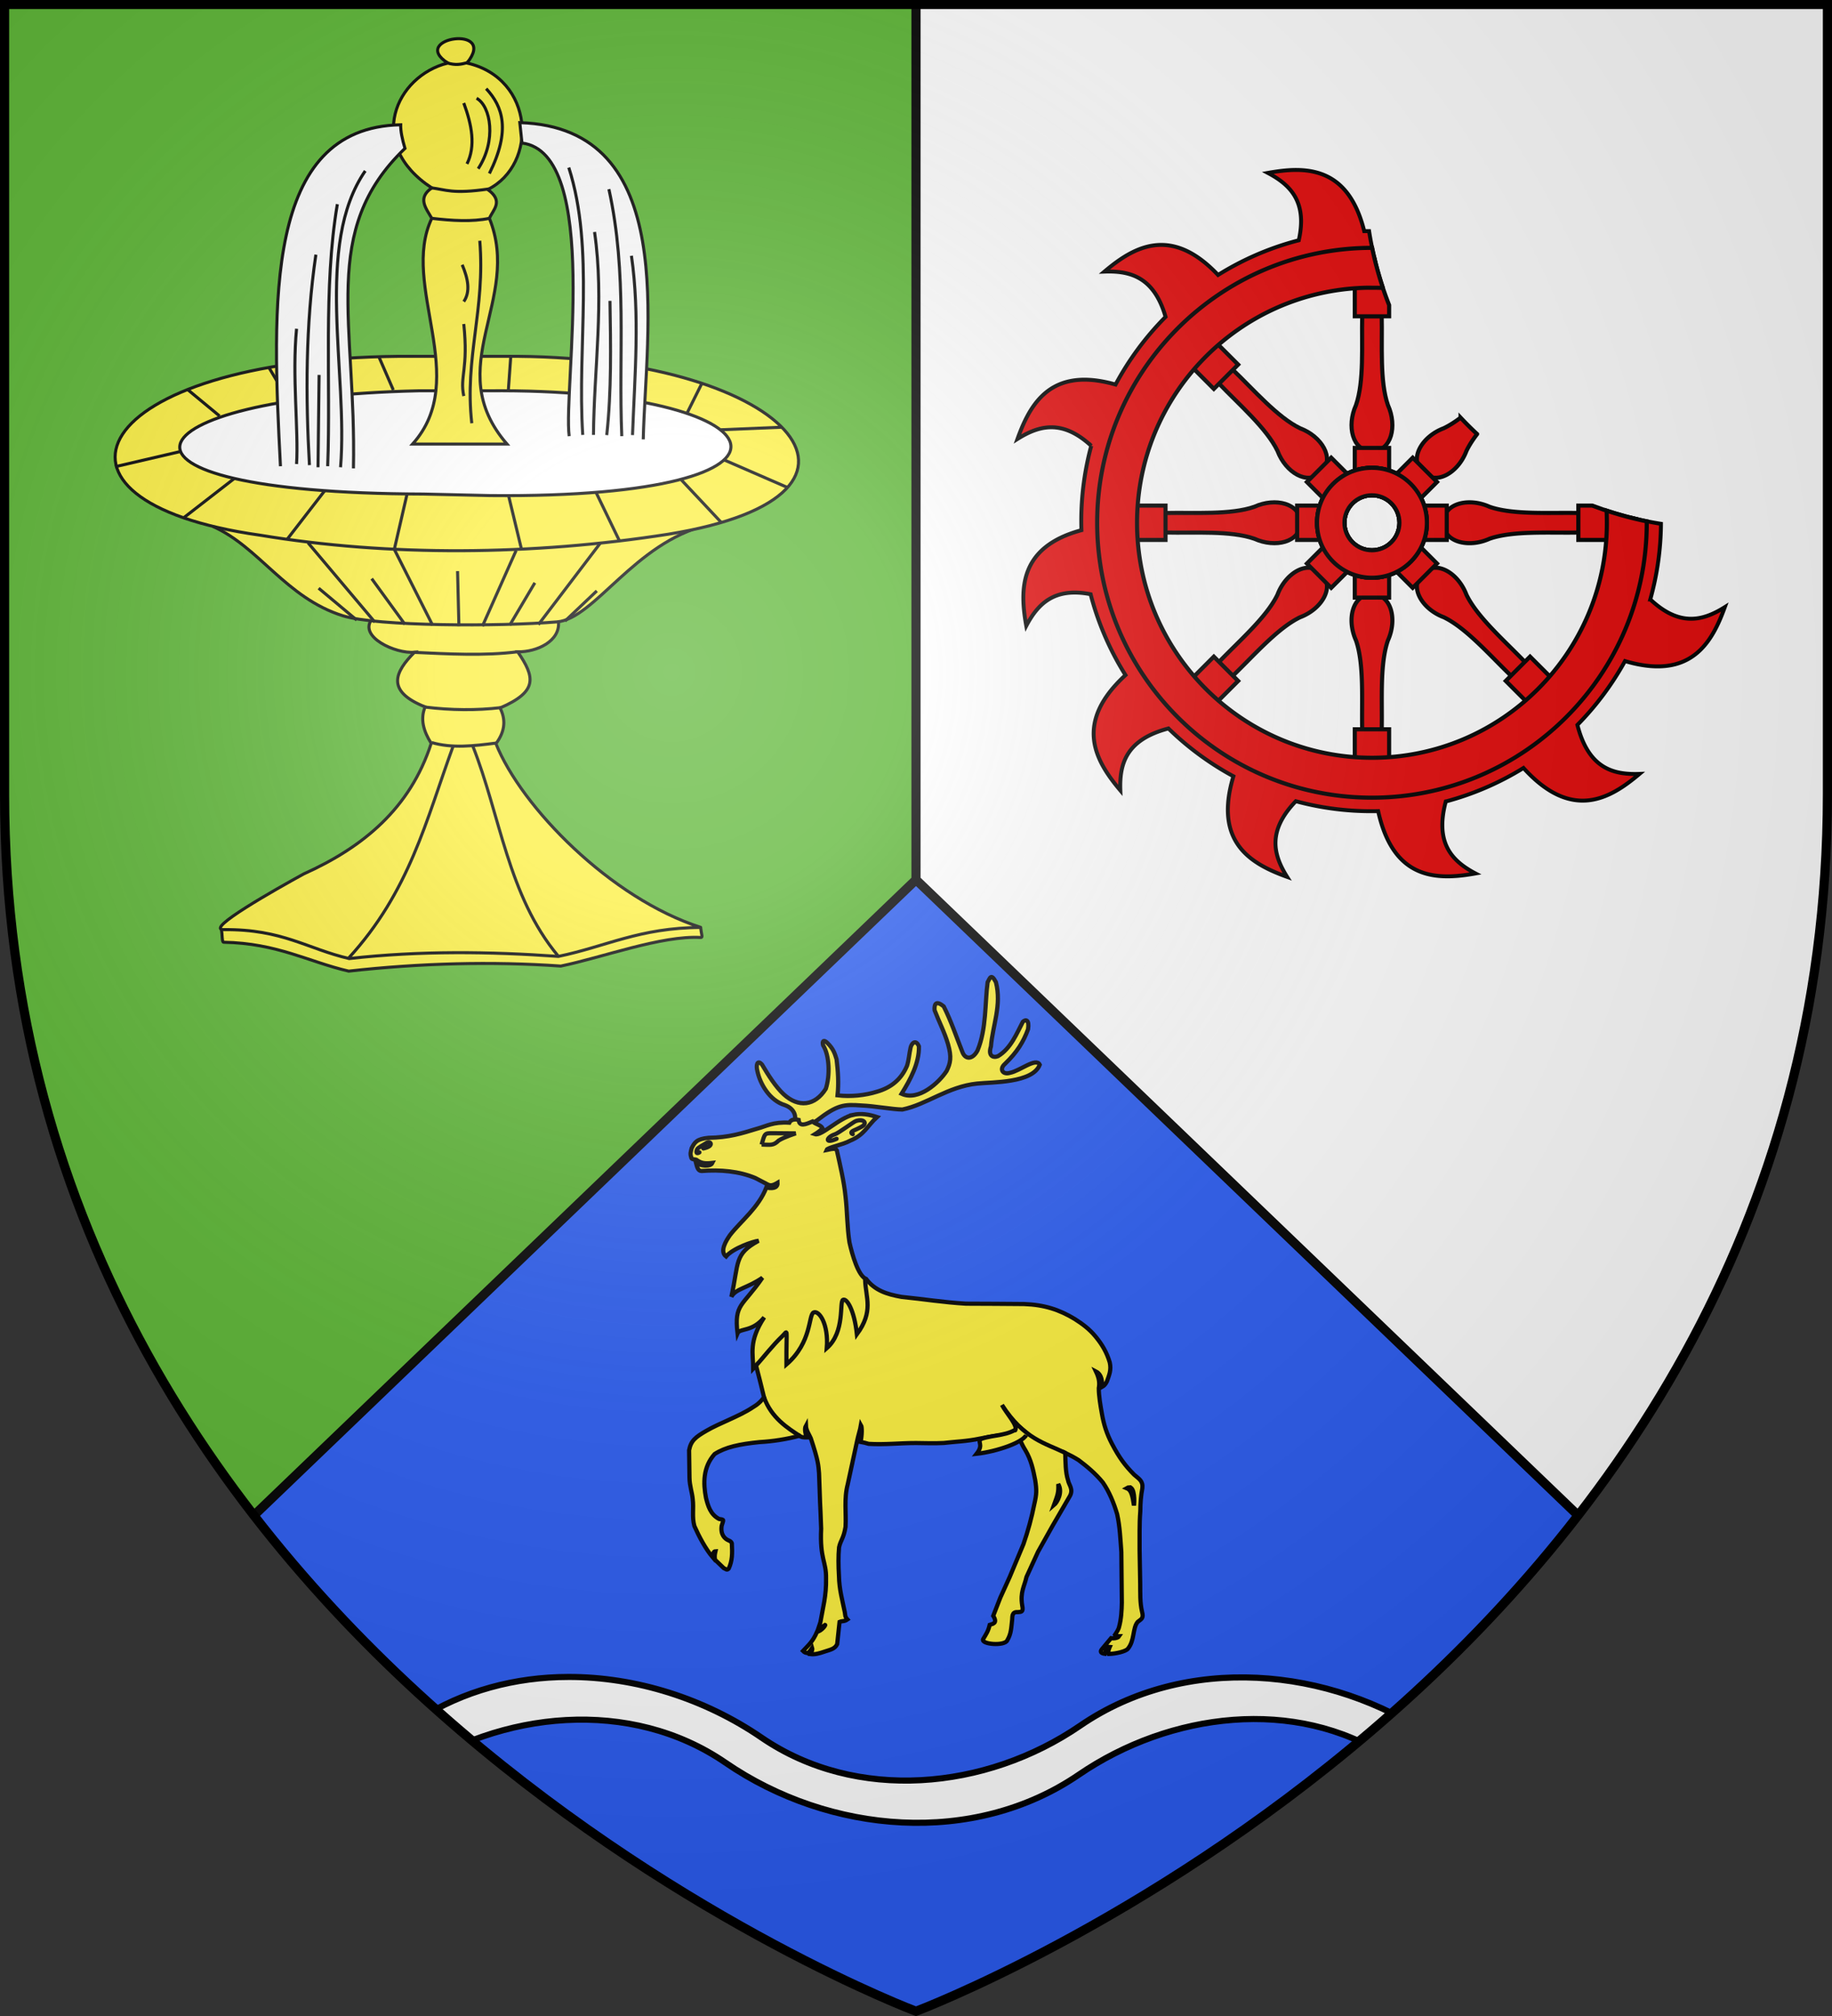 <svg xmlns="http://www.w3.org/2000/svg" xmlns:xlink="http://www.w3.org/1999/xlink" xml:space="preserve" width="600" height="660"><rect width="100%" height="100%" fill="#333333" stroke="none"/><defs><radialGradient id="d" cx="-80" cy="-80" r="405" gradientUnits="userSpaceOnUse"><stop offset="0" stop-color="#fff" stop-opacity=".31"/><stop offset=".19" stop-color="#fff" stop-opacity=".25"/><stop offset=".6" stop-color="#6b6b6b" stop-opacity=".125"/><stop offset="1" stop-opacity=".125"/></radialGradient><clipPath id="c" clipPathUnits="userSpaceOnUse"><use xlink:href="#a" width="600" height="660" fill="none" stroke="#000" stroke-width="3" transform="translate(300 299.954)"/></clipPath><path id="a" d="M-298.5-298.5h597V-40C298.5 246.31 0 358.5 0 358.5S-298.5 246.31-298.5-40z"/></defs><use xlink:href="#a" width="600" height="660" fill="#fcef3c" style="fill:#fff" transform="translate(300 300)"/><path fill="#5ab532" d="M1.5 1.5H300v657S1.5 546.31 1.5 260Z"/><path fill="#2b5df2" d="M300 288 83.125 496.156C171.503 610.228 300 658.5 300 658.5s128.497-48.272 216.875-162.344z"/><path fill="none" stroke="#000" stroke-linejoin="round" stroke-width="3" d="M516.875 496.156 300 288 83.125 496.156M300 288V1.5"/><g clip-path="url(#c)"><g style="display:inline;stroke:#000;stroke-width:5.73;stroke-dasharray:none"><g style="display:inline;fill:#fff;stroke:#000;stroke-width:5.73;stroke-miterlimit:4;stroke-dasharray:none;stroke-opacity:1"><path d="m533.023 1836.526 1.065-25.56M932.52 1828.538l-2.13-20.767" style="fill:#fff;stroke:#000;stroke-width:5.73;stroke-linecap:butt;stroke-linejoin:miter;stroke-miterlimit:4;stroke-dasharray:none;stroke-opacity:1" transform="matrix(.174 0 0 .174 21.26 -1.747)"/></g><g style="fill:#fcef3c;stroke-width:5.73;stroke-miterlimit:4;stroke-dasharray:none;stroke:#000"><path d="M292.63 1756.916c4.477-.042 1.82 25.857 6.095 25.937 101.32 1.885 159.984 36.968 235.427 54.38 133.99-14.964 270.061-18.613 399.24-9.524 78.569-16.131 189.5-57.928 263.417-53.81 4.125.23 1.619-5.288.86-10.976l-1.271-9.552" style="display:inline;fill:#fcef3c;stroke:#000;stroke-width:5.73;stroke-linecap:butt;stroke-linejoin:miter;stroke-miterlimit:4;stroke-dasharray:none;stroke-opacity:1" transform="matrix(.174 0 0 .174 21.26 -1.747)"/><g style="display:inline;fill:#fcef3c;stroke:#000;stroke-width:5.73;stroke-miterlimit:4;stroke-dasharray:none;stroke-opacity:1"><path d="M577.706 1173.721c-25.093 33.056 45.112 65.297 80.458 61.893-36.95 37.086-54.507 73.284 20 102.857-9.588 22.857-3.058 45.715 11.429 68.572-39.571 122.383-128.27 195.579-240 245.714-51.148 28.118-188.307 105.16-150.278 104.8 110.618-1.05 157.253 36.29 235.879 54.436 133.99-14.963 264.63-13.18 393.808-4.091 89.242-18.323 152.428-54.016 268.544-54.423-170.373-54.236-338.515-227.007-386.106-345.773 18.648-25.093 17.976-46.966 7.734-67.244 71.66-30.899 65.895-57.852 33.276-105.575 36.045.424 80.026-20.043 76.678-56.31" style="display:inline;fill:#fcef3c;stroke:#000;stroke-width:5.73;stroke-linecap:butt;stroke-linejoin:miter;stroke-miterlimit:4;stroke-dasharray:none;stroke-opacity:1" transform="matrix(.174 0 0 .174 21.237 -1.47)"/><path d="M657.03 1235.875c65.395 2.982 132.335 6.82 195.013-1.066M678.297 1338.855c48.881 5.953 96.39 6.417 142.432 1.01M690.419 1405.525c38.573 11.337 79.868 6.335 121.218 1.01" style="display:inline;fill:#fcef3c;stroke:#000;stroke-width:5.73;stroke-linecap:butt;stroke-linejoin:miter;stroke-miterlimit:4;stroke-dasharray:none;stroke-opacity:1" transform="matrix(.174 0 0 .174 21.237 -1.47)"/><path d="M730.79 1412.557c-50.866 139.369-81.74 273.247-196.915 398.835M767.638 1411.492c52.387 132.216 66.222 281.92 160.705 395.427" style="fill:#fcef3c;stroke:#000;stroke-width:5.73;stroke-linecap:butt;stroke-linejoin:miter;stroke-miterlimit:4;stroke-dasharray:none;stroke-opacity:1" transform="matrix(.174 0 0 .174 21.237 -1.47)"/></g></g><g style="display:inline;fill:#fcef3c;stroke:#000;stroke-width:5.73;stroke-miterlimit:4;stroke-dasharray:none;stroke-opacity:1"><path d="M295.882 997.69c88.04 38.737 138.158 135.097 245.714 168.57 64 19.919 294.556 20.449 402.857 11.43 70.702-5.889 145.853-148.904 282.52-182.144" style="display:inline;fill:#fcef3c;stroke:#000;stroke-width:5.73;stroke-linecap:butt;stroke-linejoin:miter;stroke-miterlimit:4;stroke-dasharray:none;stroke-opacity:1" transform="matrix(.174 0 0 .174 18.096 -1.324)"/></g><g style="display:inline;fill:#fcef3c;stroke:#000;stroke-width:5.73;stroke-miterlimit:4;stroke-dasharray:none;stroke-opacity:1"><path d="M640 677.143h200c530.178-3.548 768.725 259.78 307.724 334.687-256.223 40.034-525.788 42.151-769.008 1.77C-76.274 949.693 57.892 683.285 640 677.143Z" style="fill:#fcef3c;stroke:#000;stroke-width:5.73;stroke-linecap:butt;stroke-linejoin:miter;stroke-miterlimit:4;stroke-dasharray:none;stroke-opacity:1" transform="matrix(.174 0 0 .174 19.188 -1.17)"/><path d="m632.191 1039.17 24.408-105.891M871.225 1039.906 846.508 937.32M1055.61 1024.193l-44.447-91.924M1246.528 988.837l-77.782-82.832M1372.256 924.065l-123.83-53.834M1360.46 810.581l-114.32 4.755" style="display:inline;fill:#fcef3c;stroke:#000;stroke-width:5.73;stroke-linecap:butt;stroke-linejoin:miter;stroke-miterlimit:4;stroke-dasharray:none;stroke-opacity:1" transform="matrix(.174 0 0 .174 19.188 -1.17)"/><path d="m1182.94 784.021 27.345-54.915M846.508 741.35l4.632-64.058M1022.152 750.982l14.264-62.16M630.03 740.493 603.176 678.7M432.366 759.533l-36.04-60.61M302.923 789.368l-60.486-50.038M503.056 927.218l-72.84 94.218M333.35 904.995l-98.995 76.771M228.294 856.507l-122.177 28.407" style="fill:#fcef3c;stroke:#000;stroke-width:5.73;stroke-linecap:butt;stroke-linejoin:miter;stroke-miterlimit:4;stroke-dasharray:none;stroke-opacity:1" transform="matrix(.174 0 0 .174 19.188 -1.17)"/></g><path d="M321.794 40.346c-657.896-1.983-560.36-182.104-8.571-194.286H444.65c558.321-5.17 654.913 203.138 2.857 197.143z" style="display:inline;fill:#fff;stroke:#000;stroke-width:5.73;stroke-linecap:butt;stroke-linejoin:miter;stroke-miterlimit:4;stroke-dasharray:none;stroke-opacity:1" transform="matrix(.174 0 0 .174 82.663 154.724)"/><g style="display:inline;fill:#fcef3c;stroke:#000;stroke-width:5.73;stroke-miterlimit:4;stroke-dasharray:none;stroke-opacity:1"><g style="display:inline;fill:#fcef3c;stroke:#000;stroke-width:5.73;stroke-miterlimit:4;stroke-dasharray:none;stroke-opacity:1"><path d="M656.664 846.32c110.77-123.196-24.002-298.763 36.147-424.723-10.87-19.077-27.668-38.155 0-57.232-126.171-82.43-67.565-210.834 30.122-234.953-74.027-47.723 95.372-73.341 36.146 0 127.298 28.508 134.292 190.665 39.16 237.965 30.358 22.038 10.207 37.608 3.011 54.22 62.098 153.765-92.431 279.811 33.135 424.723z" style="fill:#fcef3c;stroke:#000;stroke-width:5.73;stroke-linecap:butt;stroke-linejoin:miter;stroke-miterlimit:4;stroke-dasharray:none;stroke-opacity:1" transform="matrix(.174 0 0 .174 20.862 -1.879)"/><path d="M692.81 364.365c25.62 3.063 39.031 12.028 107.375 1.947M692.81 421.597c38.276 4.5 75.766 6.75 108.44 0M720.992 128.83c16.458 5.517 27.431 2.807 38.34 0M783.177 463.768c10.606 130.091-29.084 219.424-15.061 343.393M750.043 508.951c11.268 26.496 15.735 50.78 3.012 69.281M795.226 177.607c31.316 33.678 46.483 78.12 6.024 159.648M753.055 204.717c15.302 41.478 22.66 80.97 6.024 114.464" style="fill:#fcef3c;stroke:#000;stroke-width:5.73;stroke-linecap:butt;stroke-linejoin:miter;stroke-miterlimit:4;stroke-dasharray:none;stroke-opacity:1" transform="matrix(.174 0 0 .174 20.862 -1.879)"/><path d="M777.153 195.68c26.964 14.988 37.754 79.89 3.012 132.538" style="fill:#fcef3c;stroke:#000;stroke-width:5.73;stroke-linecap:butt;stroke-linejoin:miter;stroke-miterlimit:4;stroke-dasharray:none;stroke-opacity:1" transform="matrix(.174 0 0 .174 20.862 -1.879)"/></g><path d="M753.055 620.403c8.95 85.344-7.934 98.318 0 135.55" style="fill:#fcef3c;stroke:#000;stroke-width:5.73;stroke-linecap:butt;stroke-linejoin:miter;stroke-miterlimit:4;stroke-dasharray:none;stroke-opacity:1" transform="matrix(.174 0 0 .174 20.862 -1.879)"/></g><g style="fill:#fff;stroke-width:5.73;stroke-miterlimit:4;stroke-dasharray:none;stroke:#000"><path d="m715.399 361.046 71.744 142.109M944.234 362.255l-63.459 142.512M1102.596 348.63 986.039 501.882M552.604 347.906l125.768 149.196M834.018 401.157l2.553 103.595M979.48 423.12l-47.347 79.835M1096.118 438.343l-59.87 56.829M672.394 415.3l62.539 85.96M572.519 433.282l71.708 59.987" style="display:inline;fill:#fff;stroke:#000;stroke-width:5.73;stroke-linecap:butt;stroke-linejoin:miter;stroke-miterlimit:4;stroke-dasharray:none;stroke-opacity:1" transform="matrix(.174 0 0 .174 4.738 117.174)"/></g><g style="stroke-width:5.73;stroke-miterlimit:4;stroke-dasharray:none;stroke:#000"><g style="fill:#fff;stroke-width:5.73;stroke-miterlimit:4;stroke-dasharray:none;stroke:#000"><path d="M52.813-11.988c-15.79-305.7-30.696-637.557 226.274-642.457-.278 11.844 2.984 27.228 8.081 44.447-161.354 154.74-91.341 326.029-96.974 602.05M596.275-68.557c-11.575-90.58 60.34-533.126-88.893-551.543l-4.041-38.386c301.406 9.165 237.264 388.411 232.335 595.99" style="display:inline;fill:#fff;stroke:#000;stroke-width:5.73;stroke-linecap:butt;stroke-linejoin:miter;stroke-miterlimit:4;stroke-dasharray:none;stroke-opacity:1" transform="matrix(.174 0 0 .174 82.663 154.724)"/></g><path d="M212.417-567.653C116.171-428.266 180.485-187.89 165.95-10.05" style="fill:none;stroke:#000;stroke-width:5.73;stroke-linecap:butt;stroke-linejoin:miter;stroke-miterlimit:4;stroke-dasharray:none;stroke-opacity:1" transform="matrix(.174 0 0 .174 82.663 154.724)"/><path d="M159.889-505.024c-26.698 156.91-12.122 336.044-18.183 492.955M119.483-410.07c-19.644 132.42-19.26 268.916-12.122 395.98M83.117-270.668c-8.641 88.699 3.997 192.27 0 254.558M125.544-183.795l-2.02 173.746" style="fill:none;stroke:#000;stroke-width:5.73;stroke-linecap:butt;stroke-linejoin:miter;stroke-miterlimit:4;stroke-dasharray:none;stroke-opacity:1" transform="matrix(.174 0 0 .174 82.663 154.724)"/><path d="M854.59 243.29c48.942 152.11 15.545 336.612 26.263 503.056" style="fill:none;stroke:#000;stroke-width:5.73;stroke-linecap:butt;stroke-linejoin:miter;stroke-miterlimit:4;stroke-dasharray:none;stroke-opacity:1" transform="matrix(.174 0 0 .174 37.586 12.52)"/><path d="M671.026-533.267c35.121 159.396 17.784 310.05 24.244 464.67M713.453-408.008c16.138 112.463 6.213 224.927 2.02 337.39" style="fill:none;stroke:#000;stroke-width:5.73;stroke-linecap:butt;stroke-linejoin:miter;stroke-miterlimit:4;stroke-dasharray:none;stroke-opacity:1" transform="matrix(.174 0 0 .174 82.663 154.724)"/><path d="M903.076 364.508c18.73 129.437-1.042 257.329-2.02 381.838" style="fill:none;stroke:#000;stroke-width:5.73;stroke-linecap:butt;stroke-linejoin:miter;stroke-miterlimit:4;stroke-dasharray:none;stroke-opacity:1" transform="matrix(.174 0 0 .174 37.586 12.52)"/><path d="M673.047-323.135c1.392 84.179 3.038 168.358-6.061 252.538" style="fill:none;stroke:#000;stroke-width:5.73;stroke-linecap:butt;stroke-linejoin:miter;stroke-miterlimit:4;stroke-dasharray:none;stroke-opacity:1" transform="matrix(.174 0 0 .174 82.663 154.724)"/></g></g><g style="fill:#e20909"><path d="M425.344 28.594c-3.163-.02-6.367.419-9.438.968 7.473 3.942 12.954 9.546 10.125 22.063-.29.075-.584.14-.875.219-9.266 2.483-17.821 6.305-25.562 11.125-15.52-16.419-27.76-9.072-37.219-1.094 8.613-.33 16.3 1.889 20.031 14.813-6.516 6.582-12.035 14.033-16.375 22.156-11.9-3.393-19.249-1.003-24.156 3.812-3.817 3.745-6.148 8.958-7.969 14 7.144-4.497 14.742-6.432 24.156 2.25a94.3 94.3 0 0 0-3.218 27.625c-20.466 5.515-20.192 19.415-18.063 31.313 3.837-7.275 9.262-12.673 21.094-10.344.056.216.099.44.156.656a94.8 94.8 0 0 0 11.25 25.813c-17.167 15.776-9.758 28.18-1.687 37.75-.337-8.82 1.982-16.657 15.75-20.281a95.5 95.5 0 0 0 21.281 15.656c-6.573 21.782 5.924 28.723 17.594 32.937-4.596-7.3-6.51-15.077 2.844-24.781a94.4 94.4 0 0 0 26.968 3.25c3.004 13.569 9.304 18.975 16.531 20.688 4.946 1.171 10.331.615 15.344-.282-7.77-4.099-13.358-9.996-9.719-23.594.04-.01.085.011.125 0a94.7 94.7 0 0 0 25.313-10.937c15.897 17.523 28.38 10.051 38 1.938-8.88.339-16.753-2.013-20.344-16.032a95.5 95.5 0 0 0 15.594-20.906c12.156 3.614 19.647 1.235 24.625-3.594 3.872-3.755 6.225-8.974 8.063-14.062-7.212 4.54-14.869 6.435-24.407-2.531a94.5 94.5 0 0 0 3.5-24.75 115 115 0 0 1-9.187-1.844c.39 22.384-7.932 44.9-25 61.969-33.373 33.372-87.565 33.372-120.938 0-33.372-33.373-33.372-87.565 0-120.938 16.965-16.965 39.313-25.283 61.563-25a114 114 0 0 1-2.031-10c-.535.004-1.059-.013-1.594 0-3.16-12.77-9.43-17.855-16.531-19.437-1.823-.406-3.697-.582-5.594-.594z" style="fill:#e20909;fill-opacity:1;fill-rule:evenodd;stroke:#000;stroke-width:1.282;stroke-linecap:butt;stroke-linejoin:miter;stroke-miterlimit:4;stroke-dasharray:none;stroke-opacity:1" transform="translate(-.67 27.048)"/><g style="fill:#e20909;stroke:#000"><path d="M722.958-914.736c-.45 21.08 1.498 47.471-4.53 64.688-6.94 15.315-2.392 33.193 11.015 33.437.201.004.42.002.625 0 .203.002.423.004.625 0 13.406-.244 17.954-18.122 11.015-33.437-6.028-17.217-4.081-43.608-4.53-64.688h-7.11z" style="fill:#e20909;fill-opacity:1;stroke:#000;stroke-width:3;stroke-miterlimit:4;stroke-dasharray:none;stroke-opacity:1" transform="matrix(.45 0 0 .45 120.798 515.17)"/><path d="M444.375 57.375V76.5h11.25v-3.656a114 114 0 0 1-4.844-15.469Z" style="fill:#e20909;fill-opacity:1;stroke:#000;stroke-width:1.35;stroke-miterlimit:4;stroke-dasharray:none;stroke-opacity:1" transform="matrix(1 0 0 1 -.67 27.048)"/><path d="M717.568-818.955v24.274h25v-24.274h-12.5zM737.177-614.27c.45-21.08-1.497-47.471 4.531-64.687 6.94-15.316 2.39-33.194-11.015-33.438a22 22 0 0 0-.625 0 22 22 0 0 0-.625 0c-13.407.244-17.955 18.122-11.016 33.438 6.029 17.216 4.081 43.607 4.531 64.687h7.11zM742.568-571.77v-42.5h-25v42.5z" style="fill:#e20909;fill-opacity:1;stroke:#000;stroke-width:3;stroke-miterlimit:4;stroke-dasharray:none;stroke-opacity:1" transform="matrix(.45 0 0 .45 120.798 515.17)"/><path d="M742.568-710.051v-24.274h-25v24.274h12.5z" style="fill:#e20909;fill-opacity:1;stroke:#000;stroke-width:3;stroke-miterlimit:4;stroke-dasharray:none;stroke-opacity:1" transform="matrix(.45 0 0 .45 120.798 515.17)"/><path d="M730.066-804.487c-22.08 0-40 17.92-40 40s17.92 40 40 40 40-17.92 40-40-17.92-40-40-40zm0 20c11.04 0 20 8.96 20 20s-8.96 20-20 20-20-8.96-20-20 8.96-20 20-20z" style="fill:#e20909;fill-opacity:1;stroke:#000;stroke-width:3;stroke-miterlimit:4;stroke-dasharray:none;stroke-opacity:1" transform="matrix(.45 0 0 .45 120.798 515.17)"/></g><g style="fill:#e20909;stroke:#000"><path d="M722.958-914.736c-.45 21.08 1.498 47.471-4.53 64.688-6.94 15.315-2.392 33.193 11.015 33.437.201.004.42.002.625 0 .203.002.423.004.625 0 13.406-.244 17.954-18.122 11.015-33.437-6.028-17.217-4.081-43.608-4.53-64.688h-7.11zM717.568-957.236v42.5h25v-42.5z" style="fill:#e20909;fill-opacity:1;stroke:#000;stroke-width:3;stroke-miterlimit:4;stroke-dasharray:none;stroke-opacity:1" transform="matrix(0 -.45 .45 0 793.354 499.673)"/><path d="M717.568-818.955v24.274h25v-24.274h-12.5zM737.177-614.27c.45-21.08-1.497-47.471 4.531-64.687 6.94-15.316 2.39-33.194-11.015-33.438a22 22 0 0 0-.625 0 22 22 0 0 0-.625 0c-13.407.244-17.955 18.122-11.016 33.438 6.029 17.216 4.081 43.607 4.531 64.687h7.11z" style="fill:#e20909;fill-opacity:1;stroke:#000;stroke-width:3;stroke-miterlimit:4;stroke-dasharray:none;stroke-opacity:1" transform="matrix(0 -.45 .45 0 793.354 499.673)"/><path d="M517.594 138.469v11.25h19.125v-6.813c-5-1.156-9.866-2.651-14.594-4.437z" style="fill:#e20909;fill-opacity:1;stroke:#000;stroke-width:1.35;stroke-miterlimit:4;stroke-dasharray:none;stroke-opacity:1" transform="matrix(1 0 0 1 -.67 27.048)"/><path d="M742.568-710.051v-24.274h-25v24.274h12.5z" style="fill:#e20909;fill-opacity:1;stroke:#000;stroke-width:3;stroke-miterlimit:4;stroke-dasharray:none;stroke-opacity:1" transform="matrix(0 -.45 .45 0 793.354 499.673)"/><path d="M730.066-804.487c-22.08 0-40 17.92-40 40s17.92 40 40 40 40-17.92 40-40-17.92-40-40-40zm0 20c11.04 0 20 8.96 20 20s-8.96 20-20 20-20-8.96-20-20 8.96-20 20-20z" style="fill:#e20909;fill-opacity:1;stroke:#000;stroke-width:3;stroke-miterlimit:4;stroke-dasharray:none;stroke-opacity:1" transform="matrix(0 -.45 .45 0 793.354 499.673)"/></g><g style="fill:#e20909;stroke:#000"><path d="M722.958-914.736c-.45 21.08 1.498 47.471-4.53 64.688-6.94 15.315-2.392 33.193 11.015 33.437.201.004.42.002.625 0 .203.002.423.004.625 0 13.406-.244 17.954-18.122 11.015-33.437-6.028-17.217-4.081-43.608-4.53-64.688h-7.11zM717.568-957.236v42.5h25v-42.5z" style="fill:#e20909;fill-opacity:1;stroke:#000;stroke-width:3;stroke-miterlimit:4;stroke-dasharray:none;stroke-opacity:1" transform="rotate(-45 1010.794 -232.258)scale(.45)"/><path d="M717.568-818.955v24.274h25v-24.274h-12.5zM737.177-614.27c.45-21.08-1.497-47.471 4.531-64.687 6.94-15.316 2.39-33.194-11.015-33.438a22 22 0 0 0-.625 0 22 22 0 0 0-.625 0c-13.407.244-17.955 18.122-11.016 33.438 6.029 17.216 4.081 43.607 4.531 64.687h7.11zM742.568-571.77v-42.5h-25v42.5z" style="fill:#e20909;fill-opacity:1;stroke:#000;stroke-width:3;stroke-miterlimit:4;stroke-dasharray:none;stroke-opacity:1" transform="rotate(-45 1010.794 -232.258)scale(.45)"/><path d="M742.568-710.051v-24.274h-25v24.274h12.5z" style="fill:#e20909;fill-opacity:1;stroke:#000;stroke-width:3;stroke-miterlimit:4;stroke-dasharray:none;stroke-opacity:1" transform="rotate(-45 1010.794 -232.258)scale(.45)"/><path d="M730.066-804.487c-22.08 0-40 17.92-40 40s17.92 40 40 40 40-17.92 40-40-17.92-40-40-40zm0 20c11.04 0 20 8.96 20 20s-8.96 20-20 20-20-8.96-20-20 8.96-20 20-20z" style="fill:#e20909;fill-opacity:1;stroke:#000;stroke-width:3;stroke-miterlimit:4;stroke-dasharray:none;stroke-opacity:1" transform="rotate(-45 1010.794 -232.258)scale(.45)"/></g><g style="fill:#e20909;stroke:#000"><path d="M479.031 109.688c-1.841 1.413-3.716 2.595-5.531 3.468-7.081 2.666-11.313 9.813-7.125 14.156.063.066.153.124.219.188.064.066.122.156.187.219 4.344 4.188 11.491-.044 14.156-7.125.876-1.82 2.082-3.685 3.5-5.531a116 116 0 0 1-5.406-5.376z" style="fill:#e20909;fill-opacity:1;stroke:#000;stroke-width:1.35;stroke-miterlimit:4;stroke-dasharray:none;stroke-opacity:1" transform="translate(-.67 27.048)"/><path d="M717.568-818.955v24.274h25v-24.274h-12.5zM737.177-614.27c.45-21.08-1.497-47.471 4.531-64.687 6.94-15.316 2.39-33.194-11.015-33.438a22 22 0 0 0-.625 0 22 22 0 0 0-.625 0c-13.407.244-17.955 18.122-11.016 33.438 6.029 17.216 4.081 43.607 4.531 64.687h7.11zM742.568-571.77v-42.5h-25v42.5z" style="fill:#e20909;fill-opacity:1;stroke:#000;stroke-width:3;stroke-miterlimit:4;stroke-dasharray:none;stroke-opacity:1" transform="rotate(45 -232.936 59.375)scale(.45)"/><path d="M742.568-710.051v-24.274h-25v24.274h12.5z" style="fill:#e20909;fill-opacity:1;stroke:#000;stroke-width:3;stroke-miterlimit:4;stroke-dasharray:none;stroke-opacity:1" transform="rotate(45 -232.936 59.375)scale(.45)"/><path d="M730.066-804.487c-22.08 0-40 17.92-40 40s17.92 40 40 40 40-17.92 40-40-17.92-40-40-40zm0 20c11.04 0 20 8.96 20 20s-8.96 20-20 20-20-8.96-20-20 8.96-20 20-20z" style="fill:#e20909;fill-opacity:1;stroke:#000;stroke-width:3;stroke-miterlimit:4;stroke-dasharray:none;stroke-opacity:1" transform="rotate(45 -232.936 59.375)scale(.45)"/></g><path d="M450 54.094c-49.68 0-90 40.32-90 90s40.32 90 90 90 90-40.32 90-90v-.469c-4.483-.9-8.878-2.095-13.156-3.5.066 1.311.093 2.641.093 3.969 0 42.476-34.46 76.937-76.937 76.937s-76.938-34.46-76.938-76.937c0-41.813 33.378-75.884 74.938-76.938.66-.016 1.336 0 2 0 1.2 0 2.406.008 3.594.063a114 114 0 0 1-3.532-13.125z" style="fill:#e20909;fill-opacity:1;stroke:#000;stroke-width:1.35;stroke-miterlimit:4;stroke-dasharray:none;stroke-opacity:1" transform="translate(-.67 27.048)"/></g><g style="fill:#fcef3c" transform="matrix(.458 0 0 .458 224.39 318.509)"><path d="M78.212 105.557c.939-1.28 1.279-8.06-6.914-11.054-10.924-3.279-17.752-15.287-19.61-24.242-1.185-4.357-.105-8.572 3.287-4.747 4.481 7.557 9.608 15.795 15.546 21.298 10.51 9.587 22.29 8.425 30.08-3.991 3.063-9.38 2.69-23.753-1.963-31.114-.852-3.418.743-4.066 3.13-1.571 4.098 4.015 5.145 7.125 6.515 11.574 1.022 8.29 1.623 17.083.685 25.8 9.489 1.148 20.03-.015 28.119-2.573 10.399-2.946 17.506-8.97 21.568-18.52 1.362-4.275 1.545-8.478 2.57-13.097.768-3.164 3.741-6.086 5.954-.798.233 11.9-5.975 23.507-12.423 33.887 12.068 5.493 26.836-7.973 32.238-16.322 2.732-5.605 3.675-9.716 1.026-19.037-2.559-8.805-6.486-16.084-9.647-24.378-.34-4.066.819-7.472 6.561-2.674 5.354 10.614 9.117 21.998 13.238 32.312 2.06 5.902 7.462 5.75 10.941-.92 6.416-15.534 5.213-33.944 7.175-48.653 1.599-2.864 2.43-6.814 5.955-.1 4.206 16.54-2.308 30.682-3.575 45.955-2.11 6.636 1.403 8.328 4.991 6.96 9.223-5.406 13.672-16.689 17.834-24.615 2.071-1.925 4.763-1.572 3.72 5.337-3.33 9.06-7.777 16.355-16.572 24.82-4.185 3.625-1.56 7.936 3.65 6.344 7.116-1.372 18.713-11.23 21.289-5.787-5.064 13.187-33.913 12.333-44.77 13.461-21.09 2.202-36.07 15-53.465 18.55-7.254-.083-19.541-2.481-29.531-2.91-11.95-.852-16.88-.648-31.566 10.718-11.666 8.062-16.036.087-16.036.087z" style="fill:#fcef3c;fill-opacity:1;fill-rule:evenodd;stroke:#000;stroke-width:3;stroke-miterlimit:4;stroke-dasharray:none;stroke-opacity:1"/><path d="M317.666 367.68c3.918.118 3.688 10.319 3.293 13.007-1.167-7.591-2.039-11.09-5.236-12.388.74-.446 1.383-.636 1.943-.62zm-50.838-2.268c3.405 5.74-.657 13.02-3.148 15.104 2.64-7.284 3.427-8.893 3.148-15.104zm-146.64-263.957c-9.98 2.073-22.671 15.354-27.334 13.836 2.57-1.568 3.113-2.32 5.558-4.016-1.366-2.819-5.016-2.86-7.32-5.08-5.04 2.166-9.43 3.982-9.942-1.148-2.354-.64-5.587-.34-6.658 2.03-11.784-.686-16.079 2.456-23.504 4.423-10.33 3.163-19.871 6.216-34.3 6.383-8.592.844-9.901 3.311-12.036 7.414-.68 2.906-1.17 3.734-.318 6.47 0 1.796 2.341 1.322 3.703 1.833 3.388 2.453 6.059 2.869 11.465 2.228-1.445 3.031-8.923 2.234-11.79-.236.778 2.918 1.325 6.015 4.013 6.015 13.409-1.032 26.806.09 38.54 5.043q4.45 2.326 8.891 4.645c1.93.957 3.617.709 6.951-1.295.183 2.715-1.817 4.7-8.058 3.453-5.494 14.297-18.119 23.877-25.975 33.965-2.706 3.899-7.599 11.558-2.818 15.295 4.87-5.862 19.619-10.942 23.236-11.217-17.545 9.539-13.972 15.448-19.437 40.031 3.23-5.932 11.368-6.1 22.222-13.636-14.404 20.927-20.23 18.432-17.824 39.777 1.66-3.911 10.588-.795 19.096-11.45-11.375 17.276-7.81 26.177-7.871 36.708.649-.688 1.339-1.449 2.045-2.238 1.92 7.597 3.963 15.188 5.705 22.693-3.986 5.318-7.731 6.823-8.418 7.398-9.053 6.07-23.324 11.001-32.717 16.473-8.026 4.615-11.182 7.211-12.461 13.963l.277 19.681c.089 5.813 1.896 10.476 2.319 15.178.855 6.925-.633 12.622 1.166 19.291 3.405 7.67 8.04 16.389 13.135 22.4.132-2.873.685-4.3 1.988-4.345-.469 2.128-.726 3.015-.395 6.012l6.266 6.015c1.229.425 2.268 1.933 3.601.344 2.558-5.64 2.613-10.659 2.217-18.021-.597-1.626-1.66-1.72-2.43-2.145-2.561-1.11-5.795-3.966-4.857-10.377 1.254-4.493 2.192-4.353-1.787-4.893-6.32-3.164-8.08-9.7-9.441-15.166-1.969-10.343-2.184-21.848 6.183-31.251 7.686-4.956 17.746-7.12 32.346-8.57 8.827-.437 19.709-2.12 28.351-4.507 1.532 1.273 3.44 1.178 5.006 1.182-.618-2.615-1.736-6.025-.39-8.445.137 3.397 2.241 6.203 3.463 9.006 5.468 16.417 5.394 19.232 5.904 25.044.424 9.32.556 18.637 1.066 27.954l.453 11.685c-1.025 21.971 3.753 23.257 3.5 35.65.258 12.397-2.279 20.774-4.068 31.288l-1.478 4.408c1.03.336 2.943-1.311 4.853-2.559.718.113-2.906 4.604-5.754 4.895-2.99 6.926-5.838 9.253-10.023 13.715 1.15 1.143 1.746 1.317 2.885 1.421.721.849 2.371-1.875 3.65-3.683.503 1.55-1.014 3.844-1.254 4.535 3.246.39 6.332-.511 9.965-1.746 3.928-1.368 7.457-1.776 9.164-5.363l1.707-15.905c1.881-.856 3.358-.166 5.621-1.746-1.876-1.967-1.511-3.55-1.852-5.172-1.793-8.805-4.014-16.49-4.181-25.976-.428-7.18-.526-14.359.072-20.424 1.055-5.043 3.28-6.32 4.621-14.61.599-9.918-1.234-19.914 1.582-30.515l6.61-30.555c.722-3.733 2.355-8.76 2.85-11.783.88 1.472.75 7.496-.276 12.094 1.869.32 4.053.852 5.842 1.41 11.527.685 22.248-.613 33.775-.613 6.49.084 13.221.317 19.795-.024 8.711-1.027 16.064-1.092 25.88-3.142 17.487-3.571 24.572-2.53 25.33-5.989 2.52 4.828 4.686 10.364 7.13 14.147 4.185 7.01 5.646 13.937 7.095 21.457 1.113 7.18 1.091 9.898-.615 17.248-1.881 9.579-4.605 19.486-7.76 28.545l-9.828 23.488-6.752 14.875-5.037 12.94c3.5 5.557-.732 5.752-2.521 6.418-1.109 4.619-2.367 6.33-4.713 10.26-1.74 3.736 15.61 5.105 17.316.747 2.816-4.789 2.761-8.733 3.442-14.628.245-2.238-.383-5.8 4.13-5.467 2.218-.258 4.158.29 3.05-4.836-1.537-9.574 1.623-13.619 3.072-20.287l8.216-17.922 10.395-18.569 12.229-21.01c3.076-5.13-.628-8.343-1.14-11.673-1.893-5.79-1.775-13.193-1.997-19.547 3.208 1.535 6.384 3.183 9.49 5.143 5.64 4.19 12.204 9.612 17.41 16.023 4.526 6.58 7.762 14.313 10.237 22.69 1.964 8.892 2.317 17.859 2.998 27.005l.347 36.162c-.083 5.558-.436 11.693-1.885 17.077-.374 2.082-1.988 4.396-3.084 6.072.482 1.01 2.142.873 3.106.877-.939 1.483-4.31 1.754-5.838 1.433l-6.685 8.036c-1.454 1.854-.208 2.807 2.209 3.123.764-2.5 1.723-5.36 3.583-5.036-.448.973-1.558 3.715-.828 5.157 5.195-.12 12.35-1.835 13.758-3.735 4.954-5.899 3.248-14.749 7.002-19.193 2.304-1.967 4.55-2.196 3.1-7.322-1.532-6.58-1.216-13.261-1.3-19.754l-.423-23.928c.087-9.404-.262-18.653.502-28.049.087-6.752.441-11.054 1.463-16.525.598-5.213-2.422-6.619-5.922-9.695-6.403-6.498-10.473-11.856-15.85-22.112-3.674-7.01-5.817-13.67-7.183-21.619-1.022-5.642-2.197-12.502-2.197-18.057.718-3.79.192-7.262-2.045-11.972 2.665 1.368 4.828 4.332 4.338 11.117 1.386-.761 2.627-2.033 3.533-4.008 1.623-4.619 3.219-8.028 2.027-13.5-2.139-7.267-5.572-13.023-10.182-18.578-4.613-5.558-9.412-9.004-14.876-12.508-11.016-6.673-21.743-10.186-36.256-10.697-13.83-.087-27.666-.246-41.41-.246-16.14-.94-30.826-3.322-46.194-4.86-10.675-1.879-19.163-4.71-25.308-12.83-5.61-2.007-9.94-17.315-11.924-26.144-1.706-10.942-1.538-21.823-2.817-32.848-1.084-10.771-3.873-22.436-6.215-32.904-.821-1.455-2.197-1.377-7.43-.272.663-1.8 11.708-3.698 17.009-6.687 10.247-4.187 12.092-10.47 19.175-16.88-5.875-1.941-11.36-2.766-17.048-1.585z" style="display:inline;fill:#fcef3c;fill-opacity:1;fill-rule:evenodd;stroke:#000;stroke-width:3;stroke-miterlimit:4;stroke-dasharray:none;stroke-opacity:1"/><path d="M239.027 324.469c-7.684 6.59-18.013 5.53-26.98 8.524-3.994 2.2 2.025 3.661-3.633 10.774 13.703-1.504 35.123-8.306 36.001-14.791z" style="display:inline;fill:#fcef3c;fill-opacity:1;fill-rule:evenodd;stroke:#000;stroke-width:3;stroke-linecap:butt;stroke-linejoin:miter;stroke-miterlimit:4;stroke-dasharray:none;stroke-opacity:1"/><ellipse cx="63.245" cy="117.756" rx="2.406" ry="2.505" style="display:inline;fill:#fcef3c;fill-opacity:1;stroke:#000;stroke-width:3;stroke-miterlimit:4;stroke-dasharray:none;stroke-opacity:1"/><path d="M54.664 122.707c2.315-8 2.108-8.132 7.638-8.128s16.794.143 16.794.143-8.208 2.57-12.198 5.097c-3.942 3.87-5.875 2.993-12.234 2.888z" style="display:inline;fill:#fcef3c;fill-rule:evenodd;stroke:#000;stroke-width:3;stroke-linecap:butt;stroke-linejoin:miter;stroke-miterlimit:4;stroke-dasharray:none;stroke-opacity:1"/><path d="M10.224 128.28c-2.025 1.325-2.776.208-1.52-2.418.328-.685 5.218-3.592 6.89-4.5 1.857-1.009 3.663.447 2.255 2.026-.952 1.067-3.046 1.709-4.816 2.102m95.266-6.91c-8.843 3.926-7.439-1.146-1.248-3.19 2.717-.896 13.056-8.74 14.922-9.435 5.365-1.997 8.926 1.275 4.334 3.921-2.05 1.182-5.962 2.872-5.962 2.872-2.065 1.04-1.762 1.98-.468 2.51m151.924 227.826c-14.091-6.906-29.47-9.738-45.246-34.248 3.214 6.04 11.47 14.733 9.535 18.062M56.428 303.381c5.135 14.636 17.11 22.12 25.343 27.48m46.92-111.507c.453 12.964 6.243 22.416-5.862 38.965-1.827-17.24-7.235-25.98-9.938-24.637s1.608 23.033-11.61 34.546c1.37-17.283-5.507-27.2-9.37-25.515-3.864 1.685-1.067 21.26-19.469 37.142-.169-27.48 1.55-24.49-3.203-19.954-6.519 6.22-12.776 14.356-18.516 20.787" style="fill:#fcef3c;stroke:#000;stroke-width:3;stroke-linecap:round;stroke-linejoin:miter;stroke-miterlimit:4;stroke-dasharray:none;stroke-opacity:1"/></g><path fill="#fff" fill-rule="evenodd" stroke="#000" stroke-width="2" d="M186.071 549c-17.248.043-34.281 4.452-49.096 13.985-23.107 14.87-50.467 23.317-77.616 18.01-21.182-4.14-38.275-19.572-58.359-26.143v14.467c5.474 2.146 11.946 4.494 16.768 7.92 33.739 23.965 81.253 27.2 115.465 3.754 30.876-21.16 73.384-25.204 104.368-3.926 34.188 23.478 81.396 27.4 115.738 3.926 29.914-20.446 70.918-25.513 101.414-5.677 26.34 17.132 58.214 25.675 88.9 18.347 18.397-4.393 33.155-16.505 50.17-23.84 2.12-.828 3.81-1.595 5.177-2.318v-11.723l-.354-2.173c-8.736 2.85-17.496 6.157-25.052 11.519-30.434 21.6-73.206 24.915-104.068 3.735-34.204-23.473-81.417-27.46-115.739-3.923-30.862 21.165-73.37 25.143-104.37 3.923-18.636-12.756-41.169-19.918-63.346-19.863Z" clip-path="none"/></g><use xlink:href="#a" width="600" height="660" fill="url(#d)" transform="translate(300 300)"/><use xlink:href="#a" width="600" height="660" fill="none" stroke="#000" stroke-width="3" transform="translate(300 299.954)"/></svg>